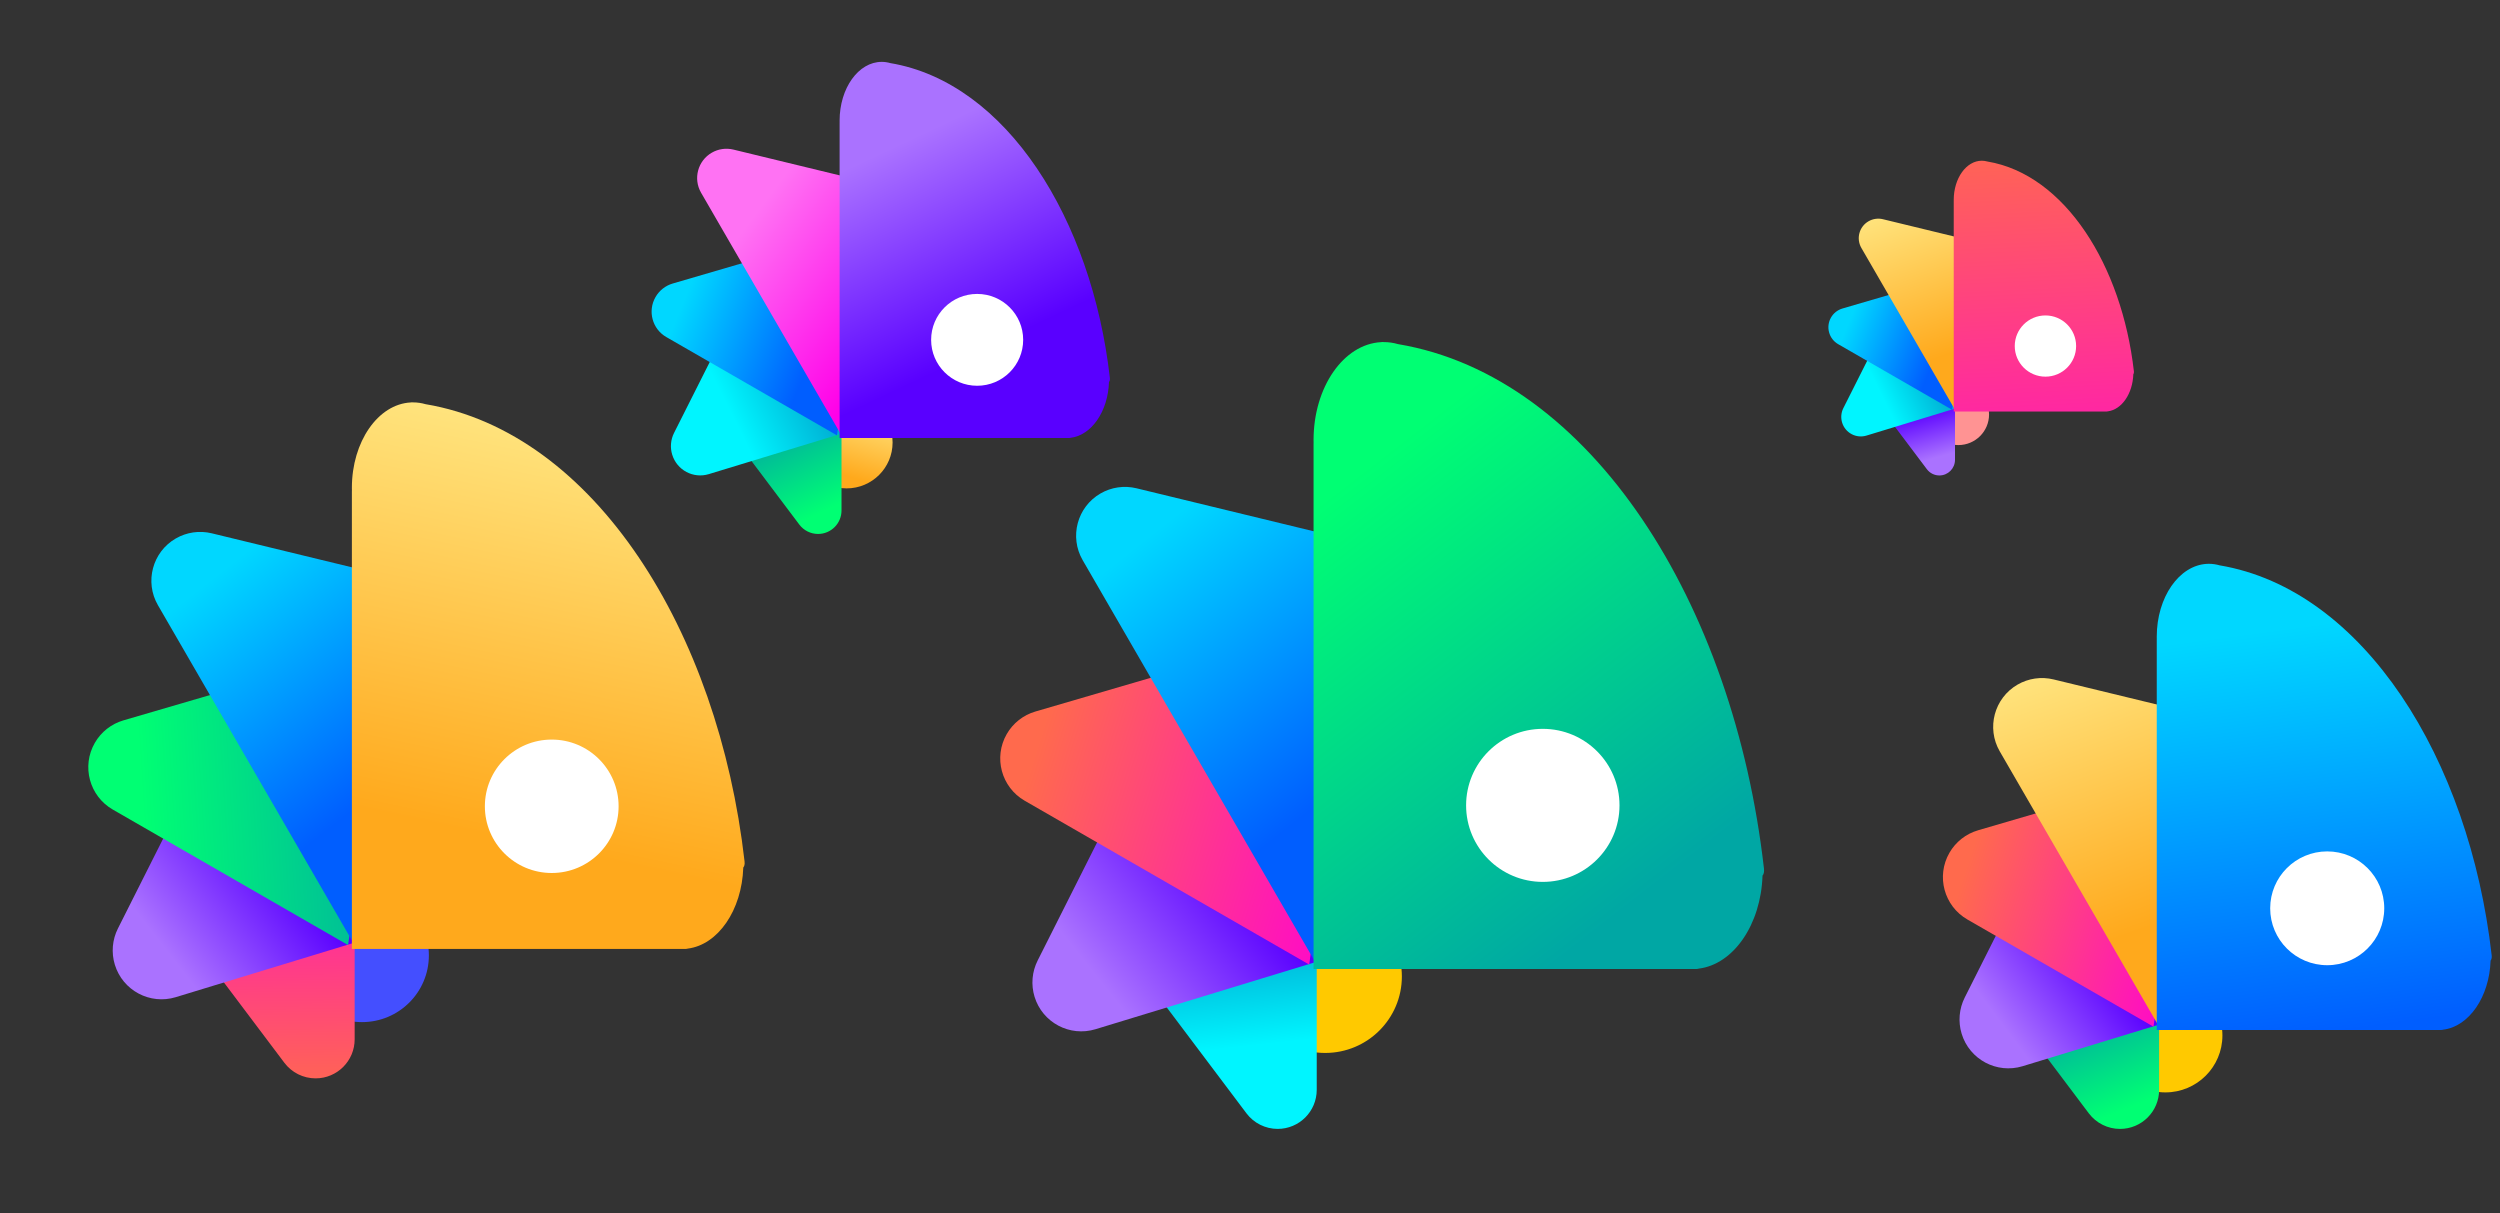<?xml version="1.0" encoding="UTF-8"?> <svg xmlns="http://www.w3.org/2000/svg" xmlns:xlink="http://www.w3.org/1999/xlink" width="272px" height="132px" viewBox="0 0 272 132"><rect x="0" y="0" width="272" height="132" fill="#333333" stroke="none"/> <title>Group 32</title> <defs> <linearGradient x1="32.767%" y1="20.276%" x2="47.671%" y2="78.612%" id="linearGradient-1"> <stop stop-color="#AA72FF" offset="0%"></stop> <stop stop-color="#5900FF" offset="100%"></stop> </linearGradient> <linearGradient x1="22.875%" y1="41.154%" x2="35.609%" y2="126.977%" id="linearGradient-2"> <stop stop-color="#00F5FF" offset="0%"></stop> <stop stop-color="#007CB3" offset="100%"></stop> </linearGradient> <linearGradient x1="28.378%" y1="10.6%" x2="35.787%" y2="71.968%" id="linearGradient-3"> <stop stop-color="#00D7FF" offset="0%"></stop> <stop stop-color="#005EFF" offset="100%"></stop> </linearGradient> <linearGradient x1="50%" y1="0%" x2="37.181%" y2="79.752%" id="linearGradient-4"> <stop stop-color="#FFE783" offset="0%"></stop> <stop stop-color="#FFA91C" offset="100%"></stop> </linearGradient> <linearGradient x1="75.814%" y1="-13.82%" x2="81.574%" y2="166.988%" id="linearGradient-5"> <stop stop-color="#FF6A4D" offset="0%"></stop> <stop stop-color="#FF00D4" offset="100%"></stop> </linearGradient> <linearGradient x1="30.507%" y1="41.154%" x2="39.658%" y2="126.977%" id="linearGradient-6"> <stop stop-color="#00F5FF" offset="0%"></stop> <stop stop-color="#007CB3" offset="100%"></stop> </linearGradient> <linearGradient x1="26.019%" y1="20.276%" x2="46.759%" y2="78.612%" id="linearGradient-7"> <stop stop-color="#AA72FF" offset="0%"></stop> <stop stop-color="#5900FF" offset="100%"></stop> </linearGradient> <linearGradient x1="44.257%" y1="3.269%" x2="62.996%" y2="100%" id="linearGradient-8"> <stop stop-color="#FF6A4D" offset="0%"></stop> <stop stop-color="#FF00D4" offset="100%"></stop> </linearGradient> <linearGradient x1="28.28%" y1="10.6%" x2="35.723%" y2="71.968%" id="linearGradient-9"> <stop stop-color="#00D7FF" offset="0%"></stop> <stop stop-color="#005EFF" offset="100%"></stop> </linearGradient> <linearGradient x1="24.186%" y1="12.917%" x2="68.073%" y2="91.224%" id="linearGradient-10"> <stop stop-color="#00FF73" offset="0%"></stop> <stop stop-color="#00A7A4" offset="100%"></stop> </linearGradient> <linearGradient x1="50%" y1="0.226%" x2="26.543%" y2="79.618%" id="linearGradient-11"> <stop stop-color="#FFE783" offset="0%"></stop> <stop stop-color="#FFA91C" offset="100%"></stop> </linearGradient> <linearGradient x1="30.507%" y1="12.917%" x2="63.648%" y2="91.224%" id="linearGradient-12"> <stop stop-color="#00FF73" offset="0%"></stop> <stop stop-color="#00A7A4" offset="100%"></stop> </linearGradient> <linearGradient x1="22.875%" y1="41.154%" x2="35.609%" y2="126.977%" id="linearGradient-13"> <stop stop-color="#00F5FF" offset="0%"></stop> <stop stop-color="#007CB3" offset="100%"></stop> </linearGradient> <linearGradient x1="28.378%" y1="10.6%" x2="35.787%" y2="71.968%" id="linearGradient-14"> <stop stop-color="#00D7FF" offset="0%"></stop> <stop stop-color="#005EFF" offset="100%"></stop> </linearGradient> <linearGradient x1="25.842%" y1="20.276%" x2="46.735%" y2="78.612%" id="linearGradient-15"> <stop stop-color="#FF72F3" offset="0%"></stop> <stop stop-color="#FF00E8" offset="100%"></stop> </linearGradient> <linearGradient x1="27.178%" y1="20.276%" x2="46.916%" y2="78.612%" id="linearGradient-16"> <stop stop-color="#AA72FF" offset="0%"></stop> <stop stop-color="#5900FF" offset="100%"></stop> </linearGradient> <linearGradient x1="69.493%" y1="-13.82%" x2="73.842%" y2="166.988%" id="linearGradient-17"> <stop stop-color="#FF6A4D" offset="0%"></stop> <stop stop-color="#FF00D4" offset="100%"></stop> </linearGradient> <linearGradient x1="26.019%" y1="20.276%" x2="46.759%" y2="78.612%" id="linearGradient-18"> <stop stop-color="#AA72FF" offset="0%"></stop> <stop stop-color="#5900FF" offset="100%"></stop> </linearGradient> <linearGradient x1="22.798%" y1="12.917%" x2="69.045%" y2="91.224%" id="linearGradient-19"> <stop stop-color="#00FF73" offset="0%"></stop> <stop stop-color="#00A7A4" offset="100%"></stop> </linearGradient> <linearGradient x1="28.28%" y1="10.6%" x2="35.723%" y2="71.968%" id="linearGradient-20"> <stop stop-color="#00D7FF" offset="0%"></stop> <stop stop-color="#005EFF" offset="100%"></stop> </linearGradient> <linearGradient x1="50%" y1="0%" x2="37.89%" y2="79.752%" id="linearGradient-21"> <stop stop-color="#FFE783" offset="0%"></stop> <stop stop-color="#FFA91C" offset="100%"></stop> </linearGradient> <linearGradient x1="30.507%" y1="12.917%" x2="63.648%" y2="91.224%" id="linearGradient-22"> <stop stop-color="#00FF73" offset="0%"></stop> <stop stop-color="#00A7A4" offset="100%"></stop> </linearGradient> <linearGradient x1="26.019%" y1="20.276%" x2="46.759%" y2="78.612%" id="linearGradient-23"> <stop stop-color="#AA72FF" offset="0%"></stop> <stop stop-color="#5900FF" offset="100%"></stop> </linearGradient> <linearGradient x1="44.257%" y1="3.269%" x2="62.996%" y2="100%" id="linearGradient-24"> <stop stop-color="#FF6A4D" offset="0%"></stop> <stop stop-color="#FF00D4" offset="100%"></stop> </linearGradient> <linearGradient x1="50%" y1="0%" x2="37.181%" y2="79.752%" id="linearGradient-25"> <stop stop-color="#FFE783" offset="0%"></stop> <stop stop-color="#FFA91C" offset="100%"></stop> </linearGradient> <linearGradient x1="50%" y1="12.616%" x2="58.388%" y2="100%" id="linearGradient-26"> <stop stop-color="#00D7FF" offset="0%"></stop> <stop stop-color="#005EFF" offset="100%"></stop> </linearGradient> </defs> <g id="Page-1" stroke="none" stroke-width="1" fill="none" fill-rule="evenodd"> <g id="Home-Page-Copy-12" transform="translate(-578, -6629)"> <g id="Group-32" transform="translate(578, 6629)"> <g id="Group-28-Copy-6" transform="translate(195, 13)"> <ellipse id="Oval-Copy-5" fill="#FF9393" cx="18.071" cy="32.094" rx="3.338" ry="3.33"></ellipse> <path d="M13.269,33.774 L17.812,39.596 L17.812,39.596 L10.354,42.051 L10.229,34.85 C10.212,33.911 10.96,33.136 11.899,33.12 C12.433,33.11 12.941,33.353 13.269,33.774 Z" id="Rectangle-Copy-12" fill="url(#linearGradient-1)" transform="translate(13.976, 35.907) rotate(-179) translate(-13.976, -35.907) "></path> <path d="M6.961,23.957 L14.669,31.328 L14.669,31.328 L3.36,35.876 L3.367,25.491 C3.367,24.318 4.32,23.367 5.493,23.367 C6.04,23.368 6.566,23.579 6.961,23.957 Z" id="Rectangle-Copy-11" fill="url(#linearGradient-2)" transform="translate(9.014, 28.199) rotate(-107) translate(-9.014, -28.199) "></path> <path d="M9.07,14.432 L19.682,24.574 L19.682,24.574 L5.49,30.259 L5.476,15.971 C5.475,14.797 6.425,13.844 7.599,13.843 C8.147,13.843 8.674,14.054 9.07,14.432 Z" id="Rectangle-Copy-10" fill="url(#linearGradient-3)" transform="translate(12.576, 20.625) rotate(-60) translate(-12.576, -20.625) "></path> <path d="M13.656,6.79 L28.607,21.047 L28.607,21.047 L10.083,28.45 L10.064,8.331 C10.063,7.157 11.013,6.204 12.187,6.203 C12.734,6.203 13.26,6.413 13.656,6.79 Z" id="Rectangle-Copy-9" fill="url(#linearGradient-4)" transform="translate(19.333, 15.905) rotate(-30) translate(-19.333, -15.905) "></path> <path d="M17.566,31.772 L17.566,8.964 C17.566,8.931 17.567,8.899 17.568,8.867 L17.566,8.751 C17.566,6.396 18.933,4.487 20.62,4.487 L20.503,4.49 C20.539,4.484 20.578,4.483 20.62,4.487 C20.829,4.487 21.034,4.517 21.231,4.573 C29.658,5.983 35.861,15.886 37.168,27.4 C37.184,27.543 37.161,27.641 37.107,27.703 C37.037,29.836 35.845,31.562 34.335,31.754 C34.296,31.765 34.254,31.772 34.207,31.772 L34.207,31.772 L17.566,31.772 L17.566,31.772 Z" id="Combined-Shape-Copy-7" fill="url(#linearGradient-5)"></path> <ellipse id="Oval" fill="#FFFFFF" cx="27.543" cy="24.65" rx="3.338" ry="3.33"></ellipse> </g> <g id="Group-28-Copy-5" transform="translate(99, 27)"> <ellipse id="Oval-Copy-5" fill="#FFC900" cx="45.178" cy="79.235" rx="8.345" ry="8.326"></ellipse> <path d="M33.173,83.435 L44.531,97.991 L44.531,97.991 L25.886,104.127 L25.572,86.124 C25.531,83.777 27.4,81.84 29.748,81.799 C31.083,81.776 32.352,82.382 33.173,83.435 Z" id="Rectangle-Copy-12" fill="url(#linearGradient-6)" transform="translate(34.94, 88.767) rotate(-179) translate(-34.94, -88.767) "></path> <path d="M17.403,58.892 L36.672,77.319 L36.672,77.319 L8.4,88.689 L8.416,62.729 C8.418,59.794 10.799,57.416 13.733,57.418 C15.101,57.419 16.415,57.947 17.403,58.892 Z" id="Rectangle-Copy-11" fill="url(#linearGradient-7)" transform="translate(22.536, 69.497) rotate(-107) translate(-22.536, -69.497) "></path> <path d="M22.675,35.08 L49.204,60.436 L49.204,60.436 L13.724,74.646 L13.689,38.927 C13.687,35.992 16.063,33.611 18.998,33.608 C20.367,33.606 21.685,34.134 22.675,35.08 Z" id="Rectangle-Copy-10" fill="url(#linearGradient-8)" transform="translate(31.441, 50.564) rotate(-60) translate(-31.441, -50.564) "></path> <path d="M34.14,15.976 L71.517,51.619 L71.517,51.619 L25.208,70.124 L25.159,19.827 C25.156,16.892 27.533,14.51 30.468,14.508 C31.835,14.506 33.15,15.032 34.14,15.976 Z" id="Rectangle-Copy-9" fill="url(#linearGradient-9)" transform="translate(48.332, 38.762) rotate(-30) translate(-48.332, -38.762) "></path> <path d="M43.915,78.429 L43.915,21.409 C43.915,21.341 43.916,21.274 43.918,21.209 L43.919,21.185 L43.919,21.185 L43.915,20.877 C43.915,15.126 47.177,10.44 51.258,10.226 C51.346,10.209 51.443,10.206 51.549,10.219 C52.084,10.219 52.606,10.295 53.109,10.441 C74.161,13.981 89.654,38.73 92.919,67.5 C92.96,67.86 92.901,68.107 92.763,68.263 C92.589,73.603 89.6,77.92 85.818,78.387 C85.727,78.416 85.627,78.429 85.518,78.429 L85.518,78.429 L43.915,78.429 L43.915,78.429 Z" id="Combined-Shape-Copy-7" fill="url(#linearGradient-10)"></path> <ellipse id="Oval" fill="#FFFFFF" cx="68.857" cy="60.624" rx="8.345" ry="8.326"></ellipse> </g> <g id="Group-28-Copy-7" transform="translate(65, 0)"> <ellipse id="Oval-Copy-5" fill="url(#linearGradient-11)" cx="27.107" cy="48.141" rx="5.007" ry="4.996"></ellipse> <path d="M19.904,50.661 L26.718,59.395 L26.718,59.395 L15.531,63.076 L15.343,52.274 C15.318,50.866 16.44,49.704 17.849,49.68 C18.65,49.666 19.411,50.029 19.904,50.661 Z" id="Rectangle-Copy-12" fill="url(#linearGradient-12)" transform="translate(20.964, 53.86) rotate(-179) translate(-20.964, -53.86) "></path> <path d="M10.442,35.935 L22.003,46.991 L22.003,46.991 L5.04,53.814 L5.05,38.237 C5.051,36.476 6.479,35.05 8.24,35.051 C9.06,35.051 9.849,35.368 10.442,35.935 Z" id="Rectangle-Copy-11" fill="url(#linearGradient-13)" transform="translate(13.521, 42.298) rotate(-107) translate(-13.521, -42.298) "></path> <path d="M13.605,21.648 L29.522,36.862 L29.522,36.862 L8.235,45.388 L8.214,23.956 C8.212,22.195 9.638,20.766 11.399,20.765 C12.22,20.764 13.011,21.08 13.605,21.648 Z" id="Rectangle-Copy-10" fill="url(#linearGradient-14)" transform="translate(18.864, 30.938) rotate(-60) translate(-18.864, -30.938) "></path> <path d="M20.484,10.185 L42.91,31.571 L42.91,31.571 L15.125,42.675 L15.096,12.496 C15.094,10.735 16.52,9.306 18.281,9.305 C19.101,9.304 19.89,9.619 20.484,10.185 Z" id="Rectangle-Copy-9" fill="url(#linearGradient-15)" transform="translate(28.999, 23.857) rotate(-30) translate(-28.999, -23.857) "></path> <path d="M26.349,47.658 L26.349,13.446 C26.349,13.403 26.35,13.36 26.351,13.319 L26.349,13.126 C26.349,9.594 28.4,6.731 30.929,6.731 L30.768,6.733 C30.818,6.725 30.871,6.724 30.929,6.731 C31.249,6.731 31.56,6.777 31.861,6.864 C44.494,8.985 53.792,23.836 55.752,41.1 C55.776,41.315 55.741,41.463 55.658,41.557 C55.554,44.76 53.761,47.35 51.493,47.632 C51.438,47.649 51.377,47.658 51.311,47.658 L51.311,47.658 L26.349,47.658 L26.349,47.658 Z" id="Combined-Shape-Copy-7" fill="url(#linearGradient-16)"></path> <ellipse id="Oval" fill="#FFFFFF" cx="41.314" cy="36.975" rx="5.007" ry="4.996"></ellipse> </g> <g id="Group-28-Copy-8" transform="translate(0, 34)"> <ellipse id="Oval-Copy-5" fill="#444FFF" cx="39.386" cy="69.948" rx="7.275" ry="7.258"></ellipse> <path d="M29.923,74.895 L38.822,86.3 L38.822,86.3 L22.567,91.65 L22.322,77.585 C22.281,75.237 24.15,73.301 26.498,73.26 C27.833,73.237 29.102,73.842 29.923,74.895 Z" id="Rectangle-Copy-12" fill="url(#linearGradient-17)" transform="translate(30.461, 78.259) rotate(-179) translate(-30.461, -78.259) "></path> <path d="M16.323,53.314 L31.97,68.278 L31.97,68.278 L7.323,78.191 L7.336,57.151 C7.338,54.216 9.719,51.839 12.653,51.841 C14.021,51.841 15.335,52.369 16.323,53.314 Z" id="Rectangle-Copy-11" fill="url(#linearGradient-18)" transform="translate(19.647, 61.459) rotate(-107) translate(-19.647, -61.459) "></path> <path d="M20.921,32.557 L42.896,53.56 L42.896,53.56 L11.965,65.948 L11.936,36.404 C11.933,33.469 14.31,31.087 17.244,31.085 C18.614,31.083 19.931,31.611 20.921,32.557 Z" id="Rectangle-Copy-10" fill="url(#linearGradient-19)" transform="translate(27.41, 44.953) rotate(-60) translate(-27.41, -44.953) "></path> <path d="M30.916,15.899 L62.348,45.873 L62.348,45.873 L21.977,62.006 L21.935,19.75 C21.932,16.815 24.309,14.434 27.244,14.431 C28.611,14.429 29.926,14.955 30.916,15.899 Z" id="Rectangle-Copy-9" fill="url(#linearGradient-20)" transform="translate(42.136, 34.664) rotate(-30) translate(-42.136, -34.664) "></path> <path d="M38.285,69.246 L38.285,19.536 C38.285,19.469 38.286,19.402 38.289,19.337 L38.285,19.072 C38.285,14.055 41.133,9.966 44.696,9.786 C44.77,9.772 44.851,9.77 44.94,9.78 C45.407,9.78 45.862,9.847 46.301,9.975 C64.654,13.062 78.16,34.637 81.007,59.718 C81.042,60.031 80.991,60.246 80.87,60.383 C80.718,65.04 78.112,68.803 74.814,69.21 C74.736,69.234 74.649,69.246 74.554,69.246 L74.554,69.246 L38.285,69.246 L38.285,69.246 Z" id="Combined-Shape-Copy-7" fill="url(#linearGradient-21)"></path> <ellipse id="Oval" fill="#FFFFFF" cx="60.029" cy="53.724" rx="7.275" ry="7.258"></ellipse> </g> <g id="Group-28-Copy-9" transform="translate(202, 53)"> <ellipse id="Oval-Copy-5" fill="#FFC900" cx="33.594" cy="59.662" rx="6.205" ry="6.191"></ellipse> <path d="M26.674,65.356 L33.113,73.609 L33.113,73.609 L19.248,78.172 L19.072,68.045 C19.031,65.698 20.9,63.762 23.248,63.721 C24.583,63.697 25.852,64.303 26.674,65.356 Z" id="Rectangle-Copy-12" fill="url(#linearGradient-22)" transform="translate(25.981, 66.75) rotate(-179) translate(-25.981, -66.75) "></path> <path d="M15.243,46.736 L27.269,58.237 L27.269,58.237 L6.246,66.692 L6.256,50.573 C6.258,47.639 8.639,45.261 11.573,45.263 C12.94,45.264 14.255,45.792 15.243,46.736 Z" id="Rectangle-Copy-11" fill="url(#linearGradient-23)" transform="translate(16.757, 52.421) rotate(-107) translate(-16.757, -52.421) "></path> <path d="M19.168,29.034 L36.588,45.683 L36.588,45.683 L10.205,56.25 L10.182,32.88 C10.18,29.946 12.556,27.564 15.491,27.561 C16.86,27.56 18.178,28.088 19.168,29.034 Z" id="Rectangle-Copy-10" fill="url(#linearGradient-24)" transform="translate(23.379, 38.342) rotate(-60) translate(-23.379, -38.342) "></path> <path d="M27.692,14.822 L53.179,39.127 L53.179,39.127 L18.745,52.887 L18.711,18.673 C18.708,15.738 21.085,13.357 24.02,13.354 C25.387,13.352 26.703,13.878 27.692,14.822 Z" id="Rectangle-Copy-9" fill="url(#linearGradient-25)" transform="translate(35.939, 29.567) rotate(-30) translate(-35.939, -29.567) "></path> <path d="M32.655,59.063 L32.655,16.663 C32.655,16.609 32.656,16.555 32.658,16.502 L32.655,16.267 C32.655,11.988 35.085,8.5 38.123,8.347 C38.186,8.335 38.256,8.333 38.331,8.342 C38.73,8.342 39.12,8.4 39.495,8.509 C55.147,11.144 66.666,29.545 69.094,50.936 C69.124,51.204 69.081,51.387 68.977,51.503 C68.849,55.472 66.627,58.682 63.816,59.031 C63.748,59.052 63.672,59.063 63.59,59.063 L63.59,59.063 L32.655,59.063 L32.655,59.063 Z" id="Combined-Shape-Copy-7" fill="url(#linearGradient-26)"></path> <ellipse id="Oval" fill="#FFFFFF" cx="51.201" cy="45.823" rx="6.205" ry="6.191"></ellipse> </g> </g> </g> </g> </svg> 